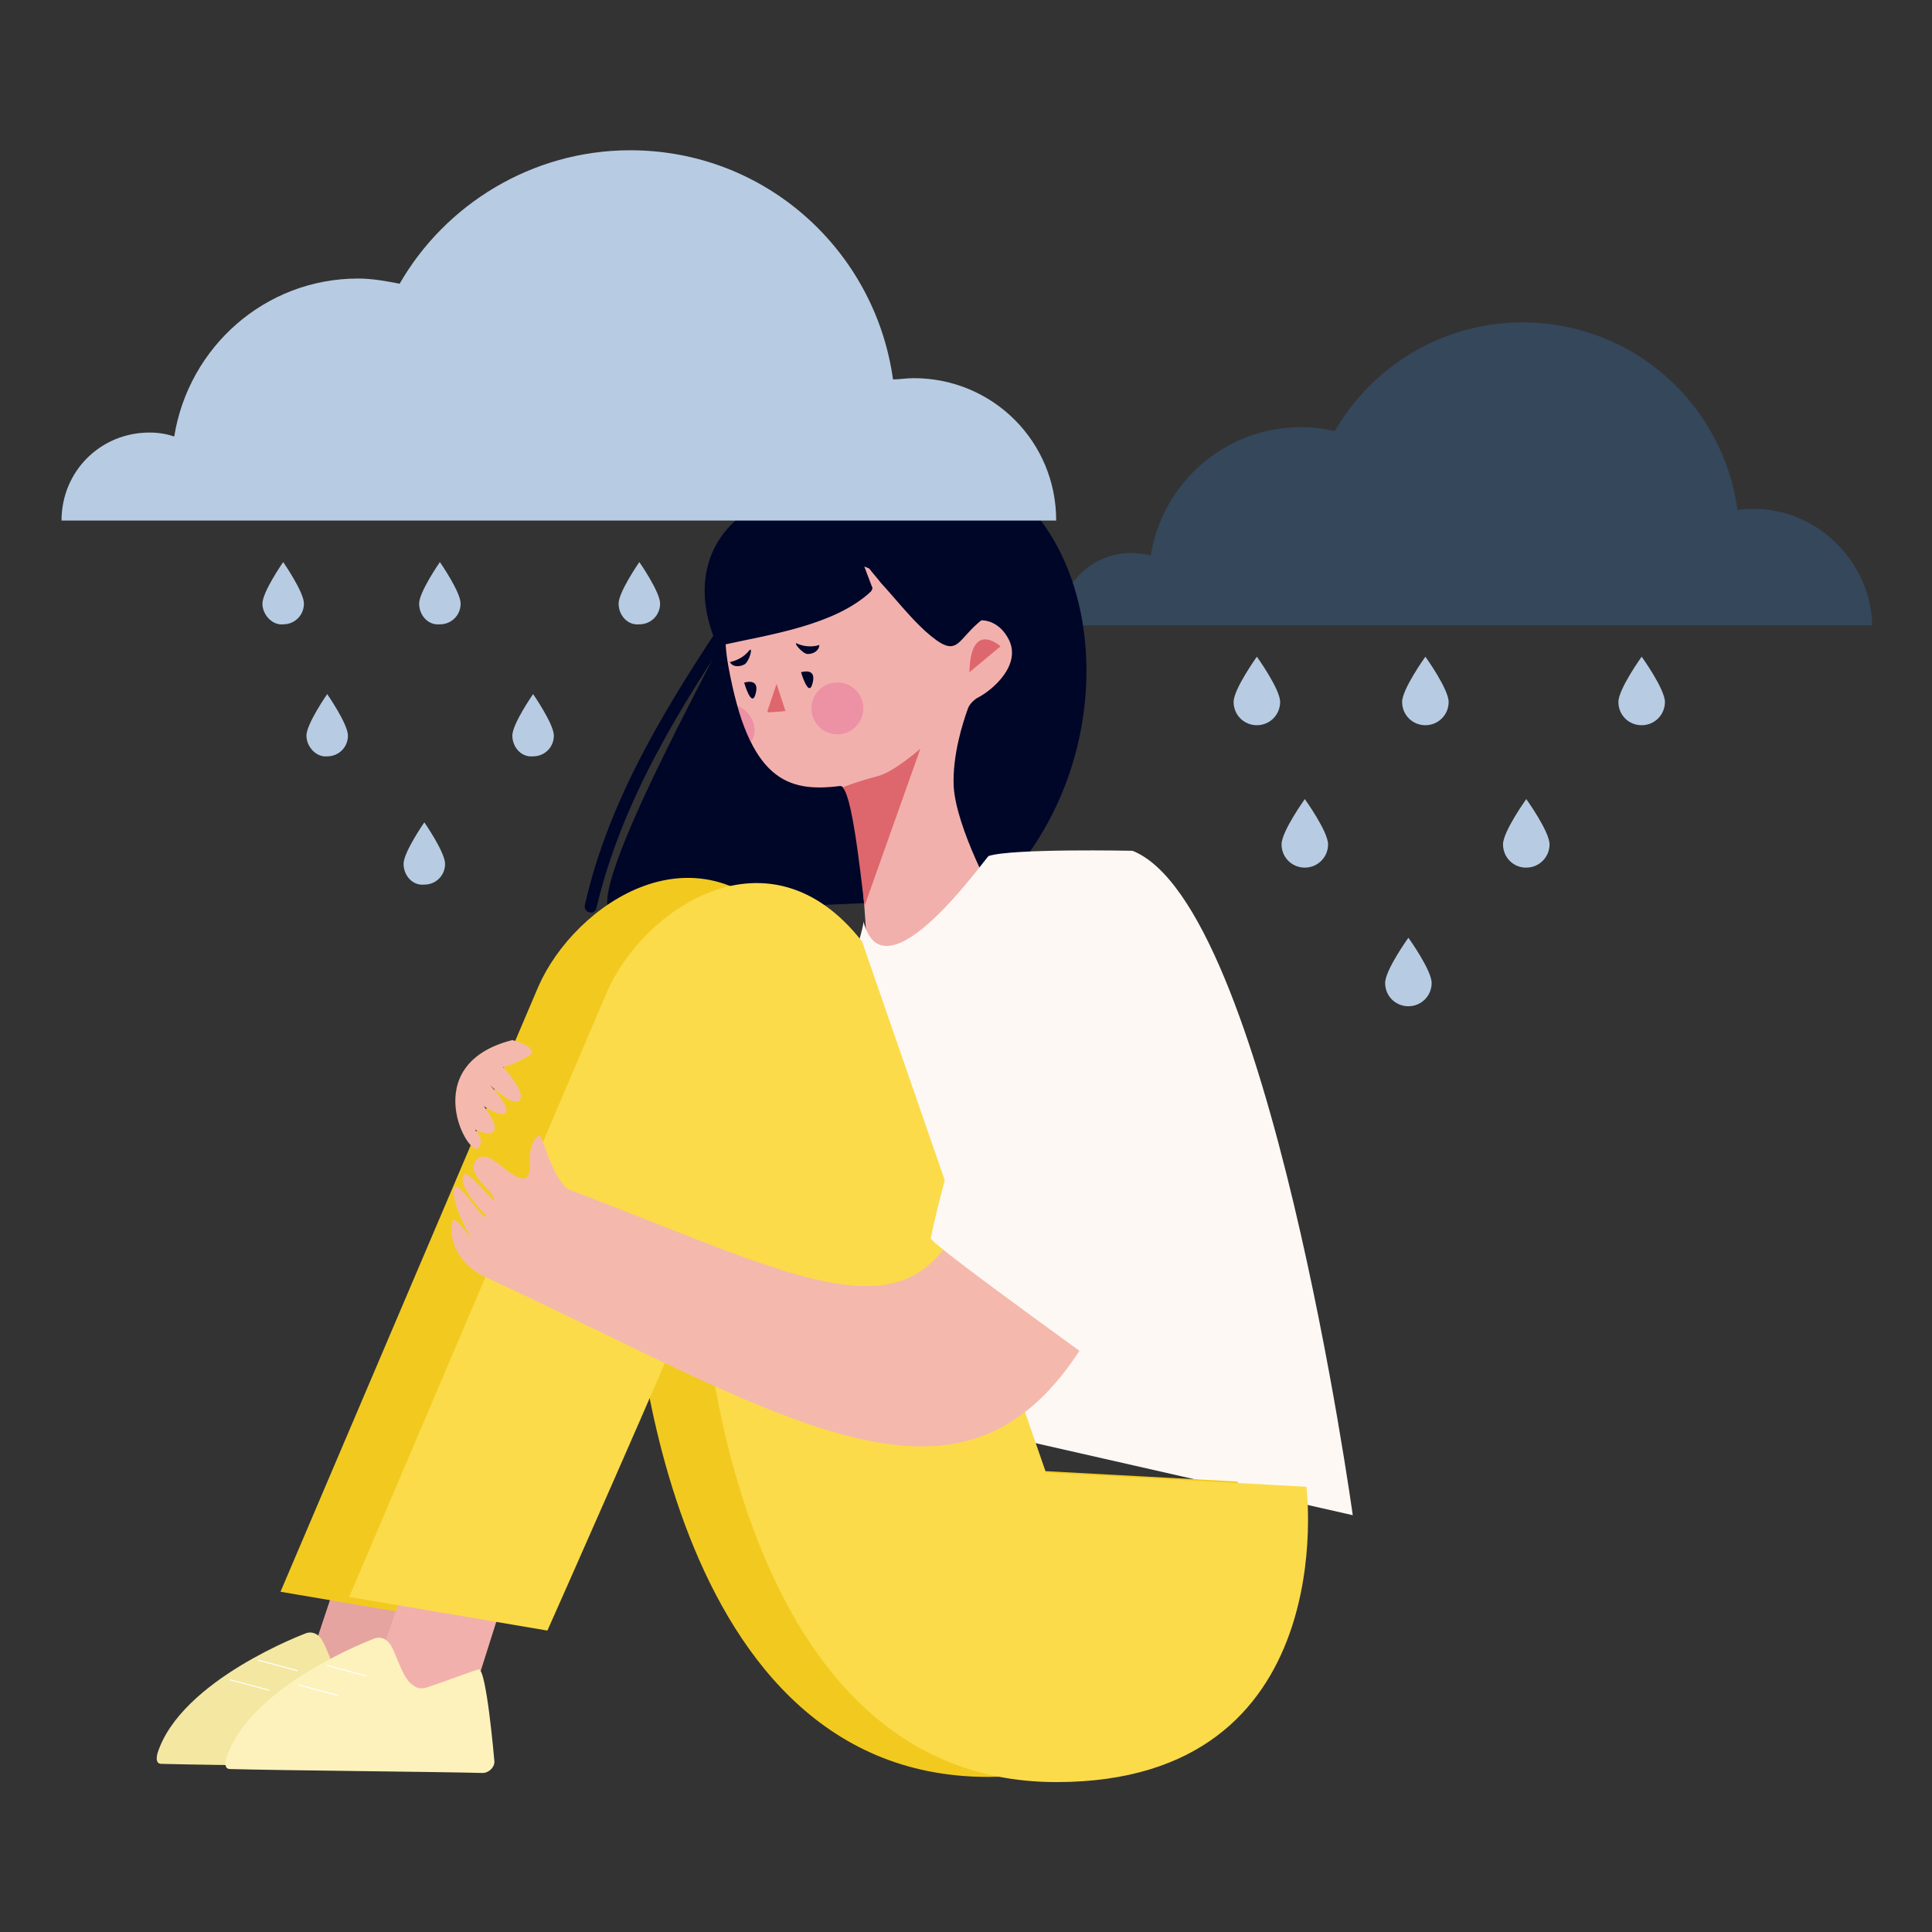 <?xml version="1.0" encoding="UTF-8"?> <!-- Generator: Adobe Illustrator 21.1.0, SVG Export Plug-In . SVG Version: 6.00 Build 0) --> <svg xmlns="http://www.w3.org/2000/svg" xmlns:xlink="http://www.w3.org/1999/xlink" id="Слой_1" x="0px" y="0px" viewBox="0 0 1080 1080" style="enable-background:new 0 0 1080 1080;" xml:space="preserve"><rect x="0" y="0" width="1080" height="1080" fill="#333333" stroke="none"/> <style type="text/css"> .st0{fill:#B7CCE3;} .st1{fill:#34475B;} .st2{fill:#FEF8F5;} .st3{fill:#D01A57;} .st4{fill:#000628;} .st5{fill:#F2B0AD;} .st6{fill:#DD676C;} .st7{fill:#E6A4A0;} .st8{fill:#F2CA1F;} .st9{fill:#F4E7A1;} .st10{fill:none;stroke:#FFFFFF;stroke-width:0.567;stroke-linecap:round;stroke-miterlimit:10;} .st11{fill:#FBDB4A;} .st12{fill:#FDF2BC;} .st13{fill:#F4B9AC;} .st14{fill:#9C1A35;} .st15{opacity:0.31;fill:#E14E91;enable-background:new ;} </style> <g> <g> <g> <g> <path class="st0" d="M904.7,392.4c0-7.2,13-25.3,13-25.3s13,18.1,13,25.3s-5.8,13-13,13C910.4,405.4,904.7,399.7,904.7,392.4z"></path> <path class="st0" d="M783.8,392.4c0-7.2,13-25.3,13-25.3s13,18.1,13,25.3s-5.8,13-13,13S783.8,399.7,783.8,392.4z"></path> <path class="st0" d="M840.2,472c0-7.2,13-25.3,13-25.3s13,18.1,13,25.3s-5.8,13-13,13C846,485.1,840.2,479.3,840.2,472z"></path> <path class="st0" d="M716.4,472c0-7.2,13-25.3,13-25.3s13,18.1,13,25.3s-5.8,13-13,13S716.4,479.3,716.4,472z"></path> </g> <g> <path class="st0" d="M689.6,392.4c0-7.2,13-25.3,13-25.3s13,18.1,13,25.3s-5.8,13-13,13C695.4,405.4,689.6,399.7,689.6,392.4z"></path> <path class="st0" d="M774.3,549.5c0-7.2,13-25.3,13-25.3s13,18.1,13,25.3s-5.8,13-13,13S774.3,556.8,774.3,549.5z"></path> </g> </g> <path class="st1" d="M980.7,284.5c-3.6,0-6.5,0-9.4,0.7c-8-59.4-58.6-105-120.2-105c-44.9,0-84,24.6-105,60.8 c-5.8-1.4-12.3-2.2-18.8-2.2c-42.7,0-77.5,31.1-84,71.7c-3.6-0.7-7.2-1.4-10.9-1.4c-22.4,0-40.5,18.1-40.5,40.5h323.6h47.1h84 C1045.8,314.2,1016.1,284.5,980.7,284.5z"></path> <g> <path class="st2" d="M528.2,507.5c-31.9-31.1-128.9,204.2-128.9,204.2c-8.7,1.4,28.2,56.5,32.6,52.1 c23.9-23.9,45.6-109.3,48.5-116.6c0,0,34-100.6,42-128.9C523.1,514.8,528.9,508.2,528.2,507.5z"></path> <path class="st2" d="M439.9,788.4c81.8-18.8,82.5-242.5,82.5-242.5s-60.1,75.3-100.6,202.7C417.4,760.9,439.9,788.4,439.9,788.4z "></path> <path class="st3" d="M545.6,478.6c0,0,11.6-8.7,10.1-5.1c-0.7,3.6-4.3,8.7-8,13.8L545.6,478.6z"></path> <path class="st3" d="M490.5,499.6c0,0-10.1,1.4-9.4,3.6c1.4,2.2,10.9,2.9,10.9,2.9L490.5,499.6z"></path> <g> <g> <path class="st4" d="M404.4,355.5c1.4,2.2-84.7,154.2-60.8,155.7l191.1-8.7l-44.2-94.8L404.4,355.5z"></path> <g> <g> <path class="st4" d="M408.7,340.3c-34.8,52.1-68.1,105-81.8,165.8c-0.7,4.3,5.8,5.8,6.5,1.4c14.5-60.8,47.1-112.9,81.8-164.3 C417.4,340.3,411.6,336.7,408.7,340.3L408.7,340.3z"></path> </g> </g> </g> <path class="st4" d="M562.2,499.6L410.9,351.9c-5.8-10.1,2.2-50.7,9.4-60.1c19.5-24.6,50-36.2,81.8-37.6 c115.8-5.8,144.1,170.1,44.2,254.1c0,0,36.9-33.3,36.2-29.7"></path> </g> <path class="st5" d="M523.1,351.1c0.7,1.4,13,13,15.9,0.7c1.4-5.8,16.7-9.4,24.6,5.1c8,14.5-8.7,29-17.4,33.3 c-2.2,1.4-4.3,3.6-5.1,5.8c-2.9,8-8.7,26.1-8,43.4c1.4,23.9,23.2,63,23.2,63s-36.9,34.8-71.7,26.8c0,0-4.3-91.2-15.2-89.8 c-29,3.6-50.7-2.9-62.3-67.3c-10.9-60.8,36.9-75.3,47.8-77.5C464.5,293.2,480.4,296.8,523.1,351.1z"></path> <path class="st6" d="M471,440.2c0,0,6.5-2.9,20.3-6.5c9.4-2.9,23.2-15.2,23.2-15.2l-31.1,87.6C482.6,505.3,477.5,446,471,440.2z"></path> <path class="st2" d="M482.6,514.8c2.9,2.9-54.3,156.4-15.2,197.6c26.1,26.8,97,85.4,97.7,91.2l191.1,43.4 c0,0-47.1-341-123.1-371.4c0,0-67.3-1.4-80.4,2.9C552.1,477.8,494.2,561.1,482.6,514.8z"></path> <g> <g> <polygon class="st7" points="240.1,900.6 221.2,960 174.2,925.3 186.5,888.3 "></polygon> <path class="st8" d="M546.3,820.3L443.5,523.4c-52.1-66.6-122.4-18.1-142.6,28.2L156.8,889.8l110.8,18.8 c0,0,70.2-157.8,86.2-198.4c0,0,10.9,283.1,198.4,283.1c160.7,0,139.7-165.1,139.7-165.1L546.3,820.3z"></path> <path class="st9" d="M237.9,981c0.7,3.6-2.9,7.2-6.5,7.2c-26.1-0.7-112.9-1.4-141.2-2.2c-2.9,0-2.9-2.9-2.2-5.8 c13-41.3,83.3-67.3,83.3-67.3s5.8-2.2,9.4,5.1c4.3,8,8,26.1,19.5,22.4c10.9-3.6,23.9-8.7,29-10.1 C233.5,929.6,237.9,981,237.9,981z"></path> <line class="st10" x1="144.5" y1="928.1" x2="166.2" y2="933.9"></line> <line class="st10" x1="128.6" y1="939" x2="150.3" y2="944.8"></line> </g> <g> <polygon class="st5" points="278.4,903.5 259.6,962.9 211.8,928.1 224.8,890.5 "></polygon> <path class="st11" d="M584.7,823.2L481.9,526.3c-52.1-66.6-122.4-18.1-142.6,28.2L195.2,892.7l110.8,18.8 c0,0,70.2-157.8,86.2-198.4c0,0,10.9,283.1,198.4,283.1c160.7,0,139.7-165.1,139.7-165.1L584.7,823.2z"></path> <path class="st12" d="M276.3,983.9c0.7,3.6-2.9,7.2-6.5,7.2c-26.1-0.7-112.9-1.4-141.2-2.2c-2.9,0-2.9-2.9-2.2-5.8 c13-41.3,83.3-67.3,83.3-67.3s5.8-2.2,9.4,5.1c4.3,8,8,26.1,19.5,22.4c10.9-3.6,23.9-8.7,29-10.1 C271.9,932.5,276.3,983.9,276.3,983.9z"></path> <line class="st10" x1="182.9" y1="931" x2="204.6" y2="936.8"></line> <line class="st10" x1="166.9" y1="941.9" x2="188.7" y2="947.7"></line> </g> <g> <path class="st13" d="M268.3,712.4c211.4,98.5,309.1,179.5,380.1-65.2c-26.8-10.9-62.3-21-94.8-31.9 c-21,152-81.8,107.9-236.7,49.2c-10.1-10.1-13.8-31.9-15.9-29.7c-9.4,8-0.7,23.9-8.7,23.9c-8,0-19.5-18.1-26.1-10.1 c-6.5,8,10.1,16.7,10.1,22.4c0,1.4-14.5-16.7-16.7-14.5c-5.1,5.8,11.6,22.4,12.3,23.2c-1.4,4.3-15.9-21.7-18.1-15.2 c-1.4,6.5,5.8,21.7,9.4,26.8c3.6,5.8-9.4-13-10.1-8.7C250.2,692.1,256,705.2,268.3,712.4z"></path> </g> <path class="st13" d="M267.6,641.5c-5.1,7.2-35.5-46.3,18.8-60.1c0,0,15.9,4.3,9.4,8.7c-7.2,4.3-14.5,6.5-14.5,6.5 s12.3,13,9.4,18.1c-2.9,5.1-16.7-8-16.7-8s11.6,12.3,8.7,15.2c-2.9,2.9-12.3-3.6-12.3-3.6s8,10.1,5.8,13.8 c-2.2,3.6-10.9-0.7-10.9-0.7S271.2,636.4,267.6,641.5z"></path> <path class="st2" d="M626.7,480c15.2,0,47.1,31.1,47.1,108.6c0,39.8-39.1,189-39.1,189s-114.4-81.8-114.4-85.4 c8.7-43.4,36.2-125.2,36.2-125.2S576.7,479.3,626.7,480z"></path> </g> <path class="st14" d="M541.9,396"></path> <g> <path class="st4" d="M449.3,277.3c-1.4-1.4,100.6,3.6,92.7,56.5c0,1.4-2.2,1.4-5.1,1.4l11.6,7.2c-5.8,2.2-11.6,18.8-17.4,15.9 c-5.8-2.9-10.1-7.2-14.5-11.6c-12.3-12.3-23.9-26.1-34.8-39.8c-3.6-2.2-6.5-3.6-6.5-3.6l8.7,25.3c-10.9,13-81.1,29-81.1,29 C372.5,289.6,449.3,277.3,449.3,277.3z"></path> <g> <path class="st4" d="M450.7,280.2c5.8-2.9,31.1,4.3,39.1,6.5c10.1,2.9,21,5.8,29.7,11.6c3.6,2.2,29,34,18.1,33.3 c-3.6,0-4.3,4.3-1.4,6.5c2.2,1.4,3.6,2.2,5.8,3.6c5.1,2.9,5.1,2.9,1.4,0.7c1.4,13-21.7,2.2-27.5-2.2 c-15.2-10.9-22.4-30.4-38.4-39.8c-2.2-1.4-5.8,0.7-5.1,3.6c1.4,5.1,8.7,16.7,7.2,22.4c-1.4,7.2-18.8,10.9-26.1,13.8 c-7.2,2.2-42.7,18.1-50,13.8c-3.6-2.2-4.3-26.8-3.6-33.3c2.2-13,10.9-22.4,21.7-29c8.7-5.1,18.8-8.7,28.2-10.9 c4.3-0.7,2.2-7.2-1.4-6.5c-44.2,7.2-65.9,42-48.5,84c0.7,1.4,2.2,2.9,4.3,2.2c26.1-5.8,62.3-10.9,82.5-29.7 c0.7-0.7,1.4-2.2,0.7-2.9c-2.9-8-6.5-15.9-8-23.9c-7.2,4.3-5.1,9.4,6.5,13.8c2.2,2.9,4.3,5.1,6.5,8c8,8.7,15.9,18.8,24.6,26.8 c19.5,17.4,16.7,5.1,33.3-7.2c1.4-1.4,0.7-4.3-0.7-5.1c-3.6-2.2-7.2-5.1-11.6-7.2c-0.7,2.2-1.4,4.3-1.4,6.5 c10.1,0.7,9.4-9.4,8-17.4c-2.9-14.5-14.5-23.9-26.8-30.4c-13.8-7.2-55-23.9-70.9-15.9C443.5,276.6,447.1,282.4,450.7,280.2z"></path> </g> </g> <g> <path class="st6" d="M559.3,361.3c0,0-16.7-15.2-17.4,14.5"></path> <path class="st4" d="M447.8,375.8c0,0,8.7-2.9,6.5,5.8C452.2,391,447.8,375.8,447.8,375.8z"></path> <path class="st4" d="M445.7,359.8c-2.9-1.4,2.9,5.8,5.8,5.8c3.6,0,6.5-2.2,6.5-5.1C458,360.6,452.2,362.7,445.7,359.8z"></path> <path class="st4" d="M418.9,363.5c2.2-2.2,0,6.5-2.9,8c-2.9,1.4-6.5,1.4-8-1.4C408,370,414.5,369.2,418.9,363.5z"></path> <path class="st4" d="M416,381.6c0,0,8.7-2.9,6.5,5.8C420.3,396.8,416,381.6,416,381.6z"></path> <path class="st6" d="M439.1,397.5l-8.7,0.7c-0.7,0-1.4,0-1.4-0.7l5.1-15.2L439.1,397.5z"></path> <circle class="st15" cx="468.1" cy="396" r="14.5"></circle> <path class="st15" d="M412.4,394.6c5.1,2.2,9.4,7.2,9.4,13.8c0,2.2-0.7,5.1-2.2,6.5c0,0-4.3-9.4-5.8-14.5L412.4,394.6z"></path> </g> </g> <g> <path class="st0" d="M510.8,211.4c-4.3,0-8,0.7-11.6,0.7C489.1,139.7,427.6,84,352.3,84c-55,0-103.5,30.4-128.9,74.6 c-7.2-1.4-15.2-2.9-23.2-2.9c-52.1,0-94.8,38.4-102.8,88.3c-4.3-1.4-8.7-2.2-13.8-2.2c-27.5,0-49.2,21.7-49.2,49.2h396h57.2 h102.8C590.5,246.9,555,211.4,510.8,211.4z"></path> <g> <g> <path class="st0" d="M345.8,337.4c0-6.5,11.6-23.2,11.6-23.2s11.6,16.7,11.6,23.2c0,6.5-5.1,11.6-11.6,11.6 C350.8,349.7,345.8,343.9,345.8,337.4z"></path> <path class="st0" d="M234.3,337.4c0-6.5,11.6-23.2,11.6-23.2s11.6,16.7,11.6,23.2c0,6.5-5.1,11.6-11.6,11.6 C239.3,349.7,234.3,343.9,234.3,337.4z"></path> <path class="st0" d="M286.4,411.2c0-6.5,11.6-23.2,11.6-23.2s11.6,16.7,11.6,23.2c0,6.5-5.1,11.6-11.6,11.6 C291.5,423.5,286.4,417.7,286.4,411.2z"></path> <path class="st0" d="M171.3,411.2c0-6.5,11.6-23.2,11.6-23.2s11.6,16.7,11.6,23.2c0,6.5-5.1,11.6-11.6,11.6 C177.1,423.5,171.3,417.7,171.3,411.2z"></path> </g> <g> <path class="st0" d="M146.7,337.4c0-6.5,11.6-23.2,11.6-23.2s11.6,16.7,11.6,23.2c0,6.5-5.1,11.6-11.6,11.6 C152.5,349.7,146.7,343.9,146.7,337.4z"></path> <path class="st0" d="M225.6,482.9c0-6.5,11.6-23.2,11.6-23.2s11.6,16.7,11.6,23.2c0,6.5-5.1,11.6-11.6,11.6 C230.6,495.2,225.6,489.4,225.6,482.9z"></path> </g> </g> </g> </g> </g> </svg> 